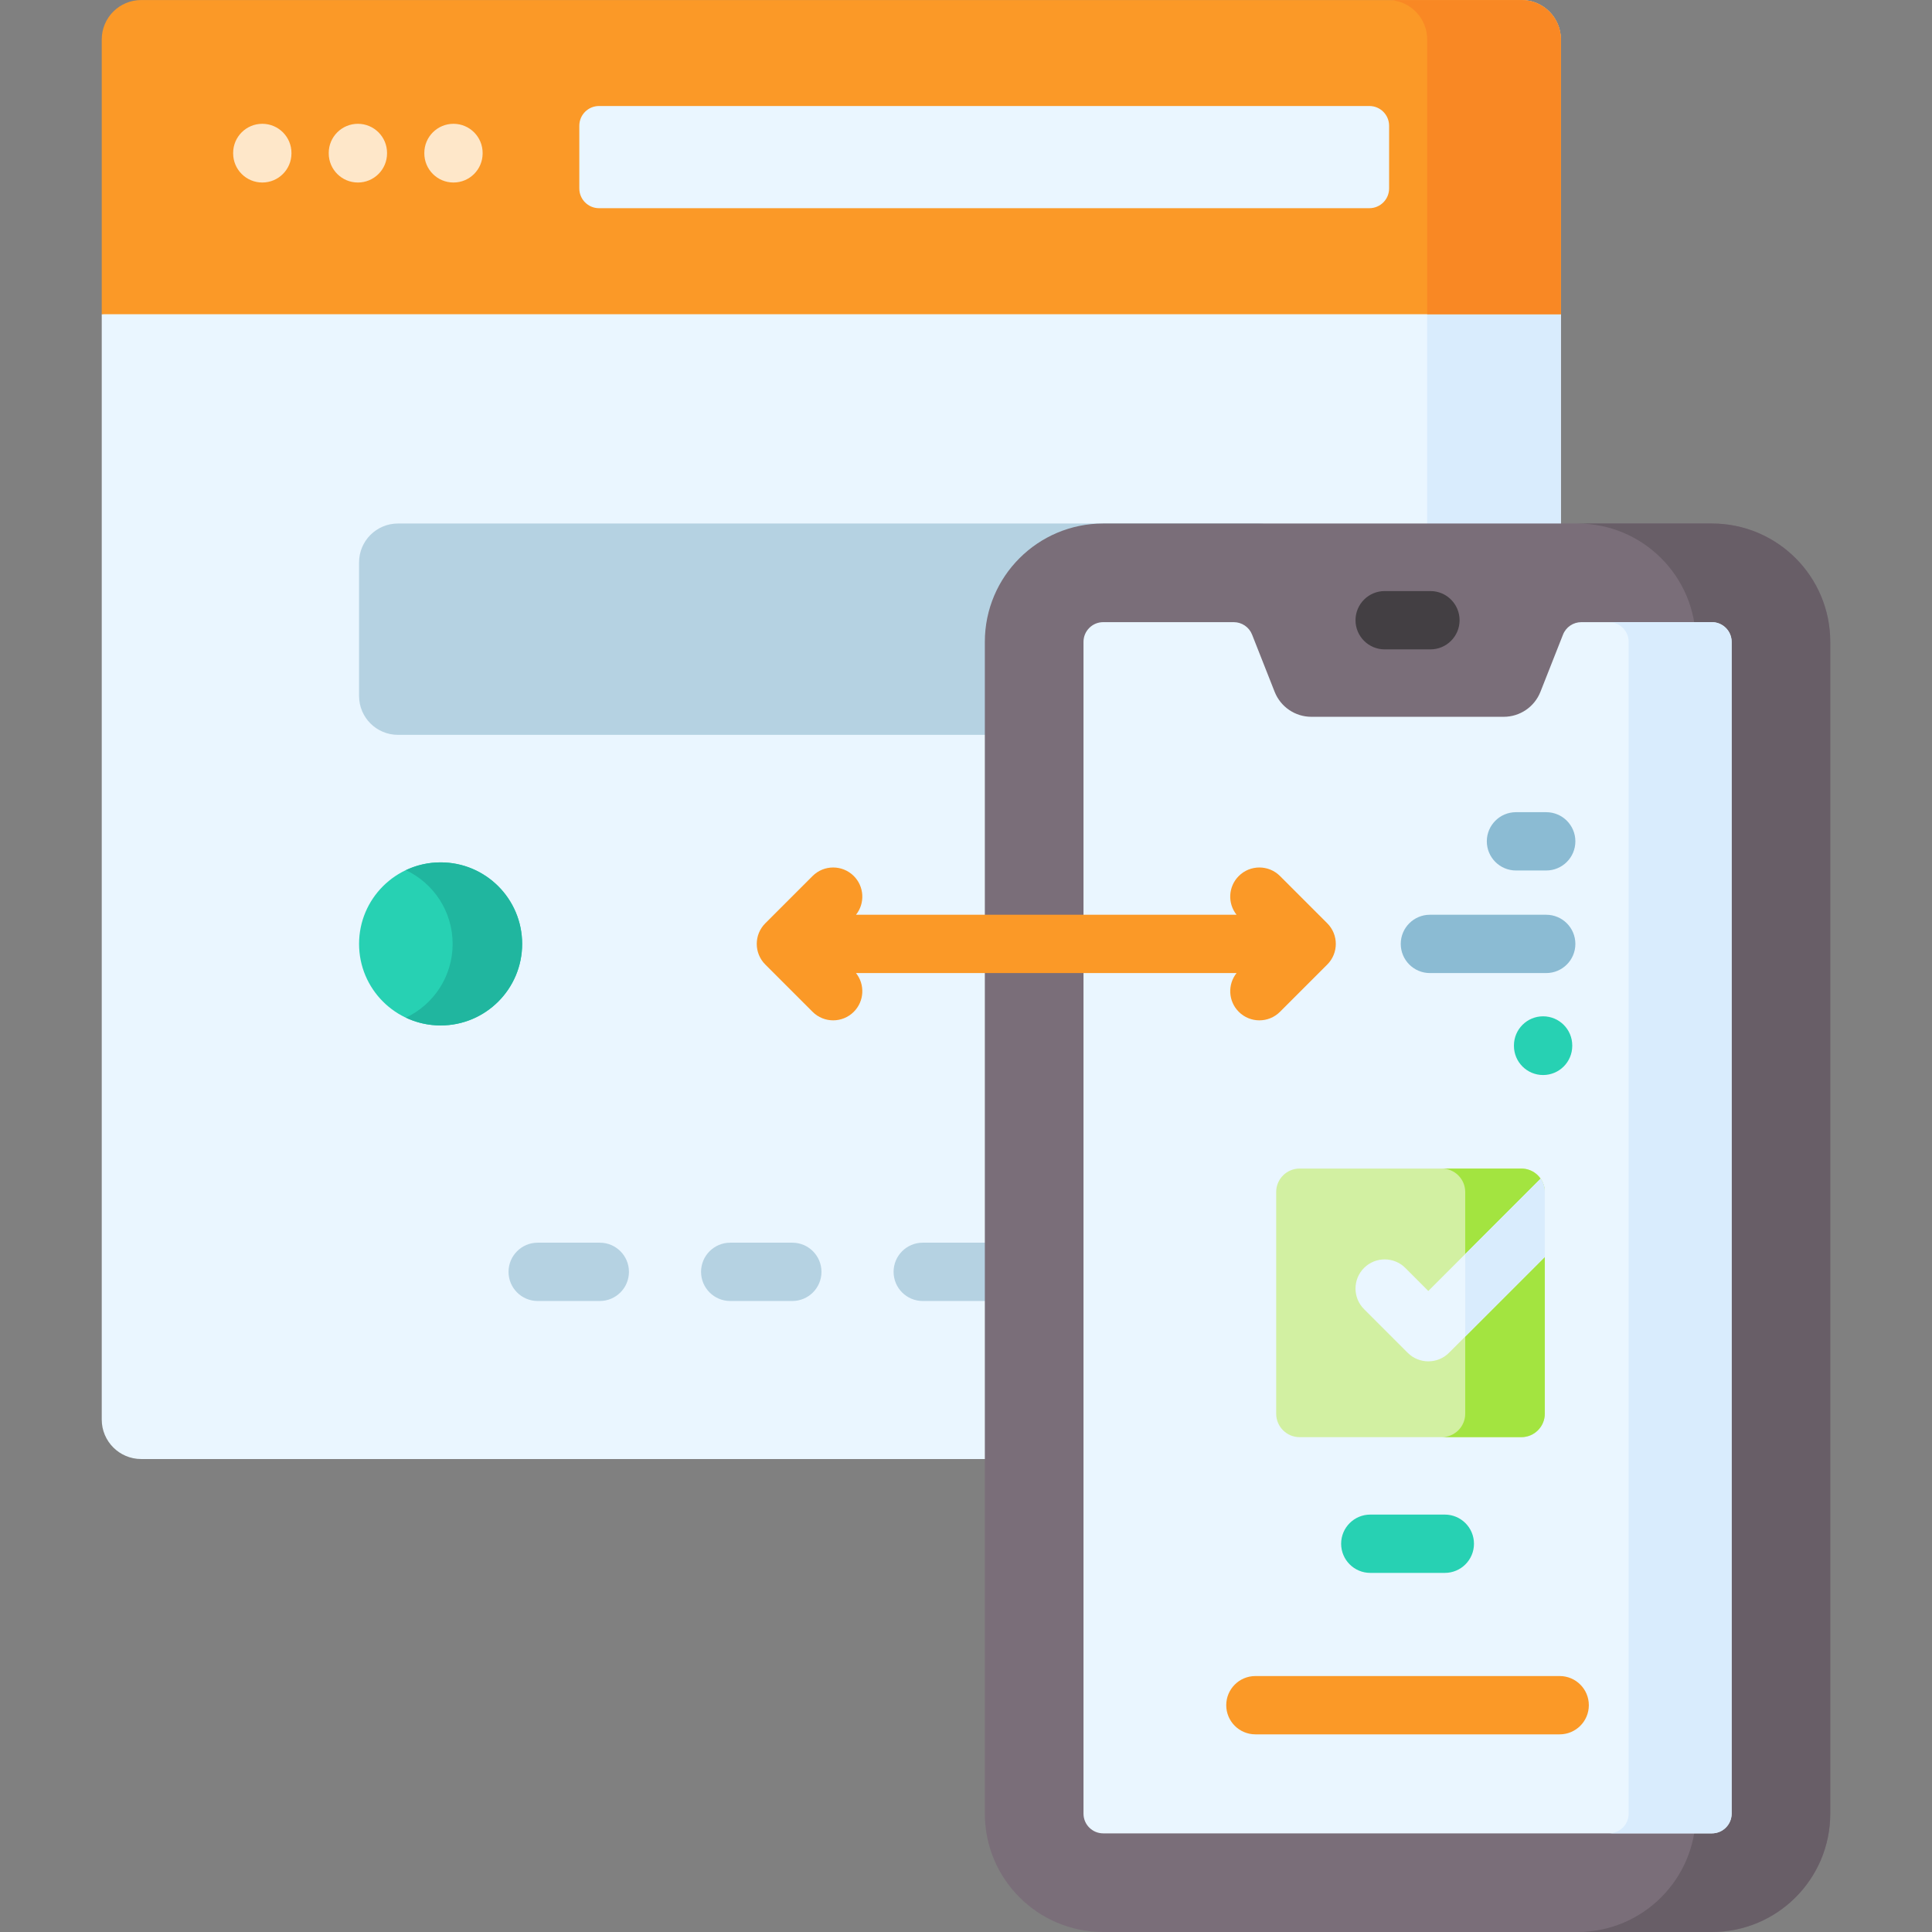 <svg id="Capa_1" enable-background="new 0 0 512 512" height="512" viewBox="0 0 512 512" width="512" xmlns="http://www.w3.org/2000/svg"><rect x="0" y="0" width="512" height="512" fill="#808080" stroke="none"/><g><g><g><g><path d="m251.681 33.534 161.98 49.734-.005 292.933c0 5.774-4.681 10.456-10.456 10.456h-365.781c-5.774 0-10.456-4.681-10.456-10.456v-292.933z" fill="#eaf6ff"/><g fill="#b5d2e2"><path d="m260.993 480.633v-310.529"/><g><path d="m158.95 344.778h-16.457c-4.267 0-7.726-3.459-7.726-7.726s3.459-7.726 7.726-7.726h16.457c4.267 0 7.726 3.459 7.726 7.726.001 4.267-3.459 7.726-7.726 7.726z"/><path d="m209.972 344.778h-16.457c-4.267 0-7.726-3.459-7.726-7.726s3.459-7.726 7.726-7.726h16.457c4.267 0 7.726 3.459 7.726 7.726s-3.459 7.726-7.726 7.726z"/><path d="m260.993 344.778h-16.457c-4.267 0-7.726-3.459-7.726-7.726s3.459-7.726 7.726-7.726h16.457c4.267 0 7.726 3.459 7.726 7.726.001 4.267-3.458 7.726-7.726 7.726z"/></g><path d="m333.506 194.741h-228.048c-5.69 0-10.302-4.612-10.302-10.302v-35.399c0-5.69 4.612-10.302 10.302-10.302h228.048c5.69 0 10.302 4.612 10.302 10.302v35.399c0 5.689-4.612 10.302-10.302 10.302z"/></g><path d="m413.65 10.456v365.744c0 5.771-4.674 10.456-10.456 10.456h-35.434c5.782 0 10.456-4.684 10.456-10.456v-365.744c.001-5.772-4.673-10.456-10.455-10.456h35.434c5.782 0 10.455 4.684 10.455 10.456z" fill="#d9ecfd"/><path d="m413.661 10.466v72.802h-386.698v-72.802c0-5.782 4.684-10.456 10.456-10.456h365.787c5.771 0 10.455 4.674 10.455 10.456z" fill="#fb9927"/><path d="m413.661 10.466v72.802h-35.444v-72.812c0-5.594-4.381-10.163-9.912-10.445h34.901c5.771-.001 10.455 4.673 10.455 10.455z" fill="#f98824"/></g><g fill="#fee7c9"><path d="m69.513 48.369c-4.267 0-7.726-3.459-7.726-7.726v-.108c0-4.267 3.459-7.726 7.726-7.726s7.726 3.459 7.726 7.726v.108c0 4.267-3.459 7.726-7.726 7.726z"/><path d="m94.845 48.369c-4.267 0-7.726-3.459-7.726-7.726v-.108c0-4.267 3.459-7.726 7.726-7.726s7.726 3.459 7.726 7.726v.108c0 4.267-3.459 7.726-7.726 7.726z"/><path d="m120.176 48.369c-4.267 0-7.726-3.459-7.726-7.726v-.108c0-4.267 3.459-7.726 7.726-7.726s7.726 3.459 7.726 7.726v.108c0 4.267-3.459 7.726-7.726 7.726z"/></g><g><g><path d="m362.898 55.173h-204.146c-2.887 0-5.228-2.341-5.228-5.228v-16.622c0-2.887 2.341-5.228 5.228-5.228h204.146c2.887 0 5.228 2.341 5.228 5.228v16.622c0 2.887-2.341 5.228-5.228 5.228z" fill="#eaf6ff"/></g></g></g><g><g><g><g><g><path d="m260.993 170.104c0-17.323 14.043-31.367 31.367-31.367h161.31c17.323 0 31.367 14.043 31.367 31.367v310.529c0 17.323-14.043 31.367-31.367 31.367h-161.31c-17.323 0-31.367-14.043-31.367-31.367" fill="#7a6e79"/><path d="m485.036 170.104v310.529c0 17.325-14.042 31.367-31.367 31.367h-35.622c17.325 0 31.367-14.042 31.367-31.367v-310.529c0-17.325-14.042-31.367-31.367-31.367h35.622c17.325.001 31.367 14.042 31.367 31.367z" fill="#685e67"/><path d="m458.897 170.104v310.529c0 2.886-2.342 5.228-5.228 5.228h-161.304c-2.886 0-5.228-2.342-5.228-5.228v-310.529c0-2.886 2.342-5.228 5.228-5.228h34.587c2.143 0 4.078 1.307 4.862 3.304l5.981 15.161c1.579 3.994 5.437 6.618 9.724 6.618h50.988c4.287 0 8.145-2.624 9.724-6.618l5.981-15.161c.784-1.997 2.718-3.304 4.862-3.304h34.597c2.884 0 5.226 2.342 5.226 5.228z" fill="#eaf6ff"/><path d="m458.9 170.108v310.529c0 2.879-2.34 5.219-5.229 5.219h-27.287c2.889 0 5.229-2.34 5.229-5.219v-310.529c0-2.889-2.34-5.229-5.229-5.229h27.287c2.888-.001 5.229 2.34 5.229 5.229z" fill="#d9ecfd"/></g><path d="m413.332 459.621h-80.64c-4.267 0-7.726-3.459-7.726-7.726s3.459-7.726 7.726-7.726h80.64c4.267 0 7.726 3.459 7.726 7.726 0 4.266-3.459 7.726-7.726 7.726z" fill="#fb9927"/></g></g><path d="m379.078 172.091h-12.126c-4.267 0-7.726-3.459-7.726-7.726s3.459-7.726 7.726-7.726h12.126c4.267 0 7.726 3.459 7.726 7.726s-3.459 7.726-7.726 7.726z" fill="#433f43"/></g><g><g><path d="m403.171 380.861h-58.756c-3.431 0-6.213-2.782-6.213-6.213v-58.756c0-3.431 2.782-6.213 6.213-6.213h58.756c3.432 0 6.213 2.782 6.213 6.213v58.756c0 3.431-2.781 6.213-6.213 6.213z" fill="#d2f0a2"/><path d="m409.389 315.891v58.757c0 3.428-2.786 6.213-6.213 6.213h-21.091c3.428 0 6.213-2.786 6.213-6.213v-58.757c0-3.428-2.786-6.213-6.213-6.213h21.091c3.427-.001 6.213 2.785 6.213 6.213z" fill="#a3e440"/></g><path d="m409.38 315.89v17.23l-25.39 25.39c-1.51 1.51-3.49 2.26-5.47 2.26-1.97 0-3.95-.75-5.46-2.26l-11.57-11.57c-3.02-3.02-3.02-7.91 0-10.93 3.02-3.01 7.91-3.01 10.93 0l6.1 6.11 29.76-29.76c.69 1 1.1 2.22 1.1 3.53z" fill="#eaf6ff"/><path d="m409.38 315.89v17.23l-21.08 21.08v-21.86l19.98-19.98c.69 1 1.1 2.22 1.1 3.53z" fill="#d9ecfd"/></g><path d="m382.892 416.834h-19.751c-4.267 0-7.726-3.459-7.726-7.726s3.459-7.726 7.726-7.726h19.751c4.267 0 7.726 3.459 7.726 7.726.001 4.267-3.459 7.726-7.726 7.726z" fill="#27d1b3"/><path d="m408.936 284.894c-4.267 0-7.726-3.459-7.726-7.726v-.108c0-4.267 3.459-7.726 7.726-7.726s7.726 3.459 7.726 7.726v.108c0 4.267-3.459 7.726-7.726 7.726z" fill="#27d1b3"/><g fill="#8bbbd3"><path d="m409.763 230.688h-8.014c-4.267 0-7.726-3.459-7.726-7.726s3.459-7.726 7.726-7.726h8.014c4.267 0 7.726 3.459 7.726 7.726s-3.459 7.726-7.726 7.726z"/><path d="m409.763 257.872h-30.823c-4.267 0-7.726-3.459-7.726-7.726s3.459-7.726 7.726-7.726h30.823c4.267 0 7.726 3.459 7.726 7.726s-3.459 7.726-7.726 7.726z"/></g></g><path d="m351.739 244.683-12.527-12.527c-3.017-3.017-7.909-3.017-10.927 0-2.806 2.806-2.999 7.231-.586 10.264h-100.849c2.413-3.033 2.22-7.458-.586-10.264-3.017-3.017-7.909-3.017-10.927 0l-12.527 12.527c-3.018 3.017-3.018 7.909 0 10.927l12.527 12.528c1.509 1.509 3.486 2.263 5.463 2.263s3.955-.755 5.463-2.263c2.806-2.806 2.999-7.231.586-10.265h100.851c-2.413 3.033-2.221 7.459.586 10.265 1.509 1.509 3.486 2.263 5.463 2.263s3.955-.755 5.463-2.263l12.527-12.528c3.018-3.018 3.018-7.91 0-10.927z" fill="#fb9927"/></g><g><circle cx="116.767" cy="250.146" fill="#27d1b3" r="21.61"/><path d="m138.374 250.149c0 11.93-9.673 21.603-21.603 21.603-3.286 0-6.408-.742-9.21-2.06 7.325-3.451 12.393-10.91 12.393-19.542 0-8.643-5.068-16.091-12.393-19.553 2.802-1.319 5.924-2.06 9.21-2.06 11.93-.002 21.603 9.672 21.603 21.612z" fill="#20b69f"/></g></g></svg>
